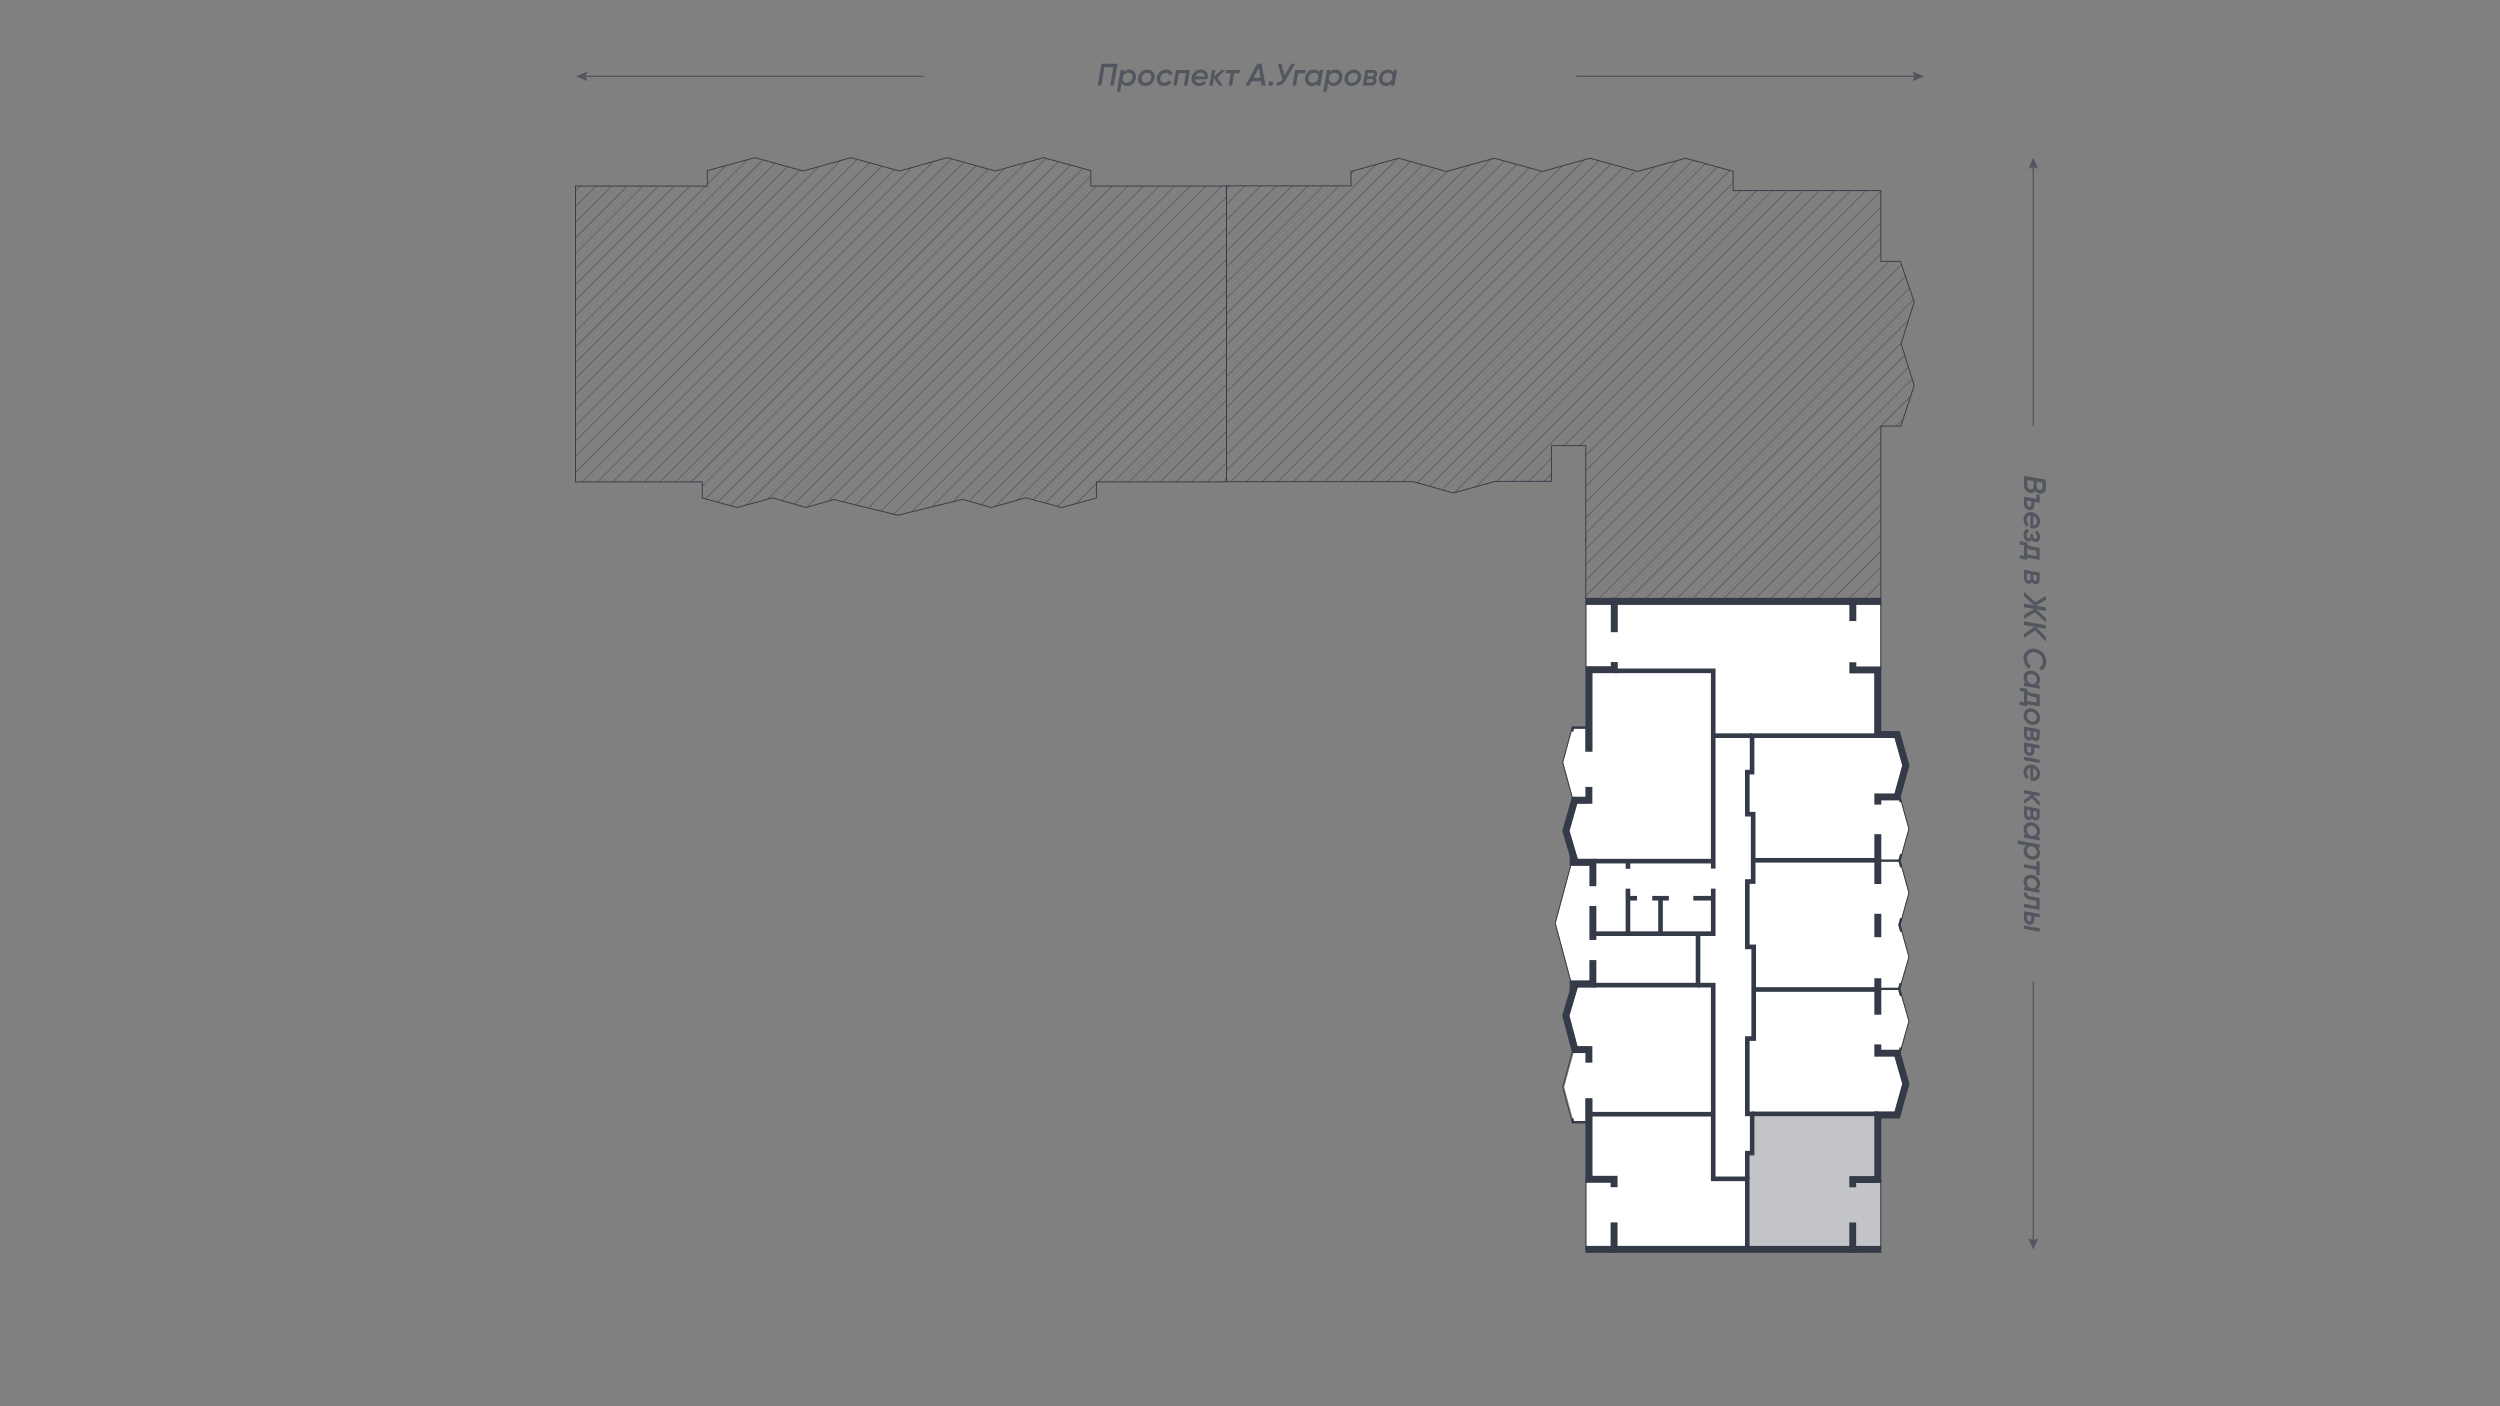<svg xmlns="http://www.w3.org/2000/svg" xmlns:xlink="http://www.w3.org/1999/xlink" viewBox="0 0 1920 1080"><rect x="0" y="0" width="1920" height="1080" fill="#808080" stroke="none"/><defs><style>.cls-1,.cls-10,.cls-11,.cls-14,.cls-3,.cls-5,.cls-6,.cls-8,.cls-9{fill:none;}.cls-2{clip-path:url(#clip-path);}.cls-3{stroke:#1d1d1b;stroke-width:0.227px;}.cls-10,.cls-11,.cls-14,.cls-3,.cls-5,.cls-6,.cls-8,.cls-9{stroke-miterlimit:10;}.cls-4{clip-path:url(#clip-path-2);}.cls-10,.cls-11,.cls-14,.cls-5,.cls-9{stroke:#343a48;}.cls-5,.cls-6{stroke-width:0.714px;}.cls-6,.cls-8{stroke:#343948;}.cls-7{fill:#fff;}.cls-8{stroke-width:0.712px;}.cls-9{stroke-width:1.78px;}.cls-10{stroke-width:3.559px;}.cls-11{stroke-width:5.339px;}.cls-12,.cls-15{fill:#343a48;}.cls-12{opacity:0.3;}.cls-13{opacity:0.6;}</style><clipPath id="clip-path"><polyline class="cls-1" points="1217.884 416.174 1217.884 342.292 1191.511 342.292 1191.511 369.673 1148.099 369.692 1116.11 378.603 1085.402 369.939 941.947 369.939 941.947 142.738 1037.539 142.738 1037.539 131.738 1074.118 121.526 1110.814 131.651 1147.685 121.526 1184.586 131.651 1221.077 121.526 1257.656 131.651 1294.411 121.526 1331.019 131.526 1331.019 146.4 1444.51 146.4 1444.51 200.723 1459.512 200.723 1470.118 231.848 1460.041 263.973 1470.118 295.993 1459.831 327.246 1444.51 327.246 1444.51 459.984 1217.884 459.984 1217.884 412.717"/></clipPath><clipPath id="clip-path-2"><polyline class="cls-1" points="441.986 163.021 441.986 370.054 539.353 370.054 539.353 382.515 566.124 389.772 593.239 382.326 619.002 389.772 640.307 383.615 689.491 395.704 739.215 383.519 761.278 389.772 787.704 382.266 815.394 389.772 842.039 382.455 842.039 370.054 941.947 370.054 941.947 142.886 837.733 142.886 837.733 131.041 801.38 121.072 764.25 131.331 727.402 121.072 690.767 131.331 653.425 121.072 616.86 131.331 579.73 121.072 543.197 131.04 543.197 142.886 441.986 142.886 441.986 163.021"/></clipPath></defs><g id="штриховка"><g class="cls-2"><line class="cls-3" x1="971.493" y1="115.484" x2="574.06" y2="512.917"/><line class="cls-3" x1="983.505" y1="115.484" x2="586.072" y2="512.917"/><line class="cls-3" x1="995.517" y1="115.484" x2="598.084" y2="512.917"/><line class="cls-3" x1="1007.529" y1="115.484" x2="610.097" y2="512.917"/><line class="cls-3" x1="1019.541" y1="115.484" x2="622.109" y2="512.917"/><line class="cls-3" x1="1031.554" y1="115.484" x2="634.121" y2="512.917"/><line class="cls-3" x1="1043.566" y1="115.484" x2="646.133" y2="512.917"/><line class="cls-3" x1="1055.578" y1="115.484" x2="658.145" y2="512.917"/><line class="cls-3" x1="1067.59" y1="115.484" x2="670.158" y2="512.917"/><line class="cls-3" x1="1079.603" y1="115.484" x2="682.17" y2="512.917"/><line class="cls-3" x1="1091.615" y1="115.484" x2="694.182" y2="512.917"/><line class="cls-3" x1="1103.627" y1="115.484" x2="706.194" y2="512.917"/><line class="cls-3" x1="1115.639" y1="115.484" x2="718.207" y2="512.917"/><line class="cls-3" x1="1127.652" y1="115.484" x2="730.219" y2="512.917"/><line class="cls-3" x1="1139.664" y1="115.484" x2="742.231" y2="512.917"/><line class="cls-3" x1="1151.676" y1="115.484" x2="754.243" y2="512.917"/><line class="cls-3" x1="1163.688" y1="115.484" x2="766.256" y2="512.917"/><line class="cls-3" x1="1175.7" y1="115.484" x2="778.268" y2="512.917"/><line class="cls-3" x1="1187.713" y1="115.484" x2="790.28" y2="512.917"/><line class="cls-3" x1="1199.725" y1="115.484" x2="802.292" y2="512.917"/><line class="cls-3" x1="1211.737" y1="115.484" x2="814.304" y2="512.917"/><line class="cls-3" x1="1223.749" y1="115.484" x2="826.317" y2="512.917"/><line class="cls-3" x1="1235.762" y1="115.484" x2="838.329" y2="512.917"/><line class="cls-3" x1="1247.774" y1="115.484" x2="850.341" y2="512.917"/><line class="cls-3" x1="1259.786" y1="115.484" x2="862.353" y2="512.917"/><line class="cls-3" x1="1271.798" y1="115.484" x2="874.366" y2="512.917"/><line class="cls-3" x1="1283.811" y1="115.484" x2="886.378" y2="512.917"/><line class="cls-3" x1="1295.823" y1="115.484" x2="898.39" y2="512.917"/><line class="cls-3" x1="1307.835" y1="115.484" x2="910.402" y2="512.917"/><line class="cls-3" x1="1319.847" y1="115.484" x2="922.415" y2="512.917"/><line class="cls-3" x1="1331.86" y1="115.484" x2="934.427" y2="512.917"/><line class="cls-3" x1="1343.872" y1="115.484" x2="946.439" y2="512.917"/><line class="cls-3" x1="1355.884" y1="115.484" x2="958.451" y2="512.917"/><line class="cls-3" x1="1367.896" y1="115.484" x2="970.463" y2="512.917"/><line class="cls-3" x1="1379.908" y1="115.484" x2="982.476" y2="512.917"/><line class="cls-3" x1="1391.921" y1="115.484" x2="994.488" y2="512.917"/><line class="cls-3" x1="1403.933" y1="115.484" x2="1006.5" y2="512.917"/><line class="cls-3" x1="1415.945" y1="115.484" x2="1018.512" y2="512.917"/><line class="cls-3" x1="1427.957" y1="115.484" x2="1030.525" y2="512.917"/><line class="cls-3" x1="1439.97" y1="115.484" x2="1042.537" y2="512.917"/><line class="cls-3" x1="1451.982" y1="115.484" x2="1054.549" y2="512.917"/><line class="cls-3" x1="1463.994" y1="115.484" x2="1066.561" y2="512.917"/><line class="cls-3" x1="1476.006" y1="115.484" x2="1078.574" y2="512.917"/><line class="cls-3" x1="1488.019" y1="115.484" x2="1090.586" y2="512.917"/><line class="cls-3" x1="1500.031" y1="115.484" x2="1102.598" y2="512.917"/><line class="cls-3" x1="1512.043" y1="115.484" x2="1114.61" y2="512.917"/><line class="cls-3" x1="1524.055" y1="115.484" x2="1126.623" y2="512.917"/><line class="cls-3" x1="1536.067" y1="115.484" x2="1138.635" y2="512.917"/><line class="cls-3" x1="1548.08" y1="115.484" x2="1150.647" y2="512.917"/><line class="cls-3" x1="1560.092" y1="115.484" x2="1162.659" y2="512.917"/><line class="cls-3" x1="1572.104" y1="115.484" x2="1174.671" y2="512.917"/><line class="cls-3" x1="1584.116" y1="115.484" x2="1186.684" y2="512.917"/><line class="cls-3" x1="1596.129" y1="115.484" x2="1198.696" y2="512.917"/><line class="cls-3" x1="1608.141" y1="115.484" x2="1210.708" y2="512.917"/><line class="cls-3" x1="1620.153" y1="115.484" x2="1222.72" y2="512.917"/><line class="cls-3" x1="1632.165" y1="115.484" x2="1234.733" y2="512.917"/><line class="cls-3" x1="1644.178" y1="115.484" x2="1246.745" y2="512.917"/><line class="cls-3" x1="1656.19" y1="115.484" x2="1258.757" y2="512.917"/><line class="cls-3" x1="1668.202" y1="115.484" x2="1270.769" y2="512.917"/><line class="cls-3" x1="1680.214" y1="115.484" x2="1282.782" y2="512.917"/><line class="cls-3" x1="1692.226" y1="115.484" x2="1294.794" y2="512.917"/><line class="cls-3" x1="1704.239" y1="115.484" x2="1306.806" y2="512.917"/><line class="cls-3" x1="1716.251" y1="115.484" x2="1318.818" y2="512.917"/><line class="cls-3" x1="1728.263" y1="115.484" x2="1330.83" y2="512.917"/><line class="cls-3" x1="1740.275" y1="115.484" x2="1342.843" y2="512.917"/><line class="cls-3" x1="1752.288" y1="115.484" x2="1354.855" y2="512.917"/><line class="cls-3" x1="1764.3" y1="115.484" x2="1366.867" y2="512.917"/><line class="cls-3" x1="1776.312" y1="115.484" x2="1378.879" y2="512.917"/><line class="cls-3" x1="1788.324" y1="115.484" x2="1390.892" y2="512.917"/></g><g class="cls-4"><line class="cls-3" x1="476.565" y1="88.008" x2="79.133" y2="485.441"/><line class="cls-3" x1="488.577" y1="88.008" x2="91.145" y2="485.441"/><line class="cls-3" x1="500.59" y1="88.008" x2="103.157" y2="485.441"/><line class="cls-3" x1="512.602" y1="88.008" x2="115.169" y2="485.441"/><line class="cls-3" x1="524.614" y1="88.008" x2="127.181" y2="485.441"/><line class="cls-3" x1="536.626" y1="88.008" x2="139.194" y2="485.441"/><line class="cls-3" x1="548.639" y1="88.008" x2="151.206" y2="485.441"/><line class="cls-3" x1="560.651" y1="88.008" x2="163.218" y2="485.441"/><line class="cls-3" x1="572.663" y1="88.008" x2="175.23" y2="485.441"/><line class="cls-3" x1="584.675" y1="88.008" x2="187.243" y2="485.441"/><line class="cls-3" x1="596.688" y1="88.008" x2="199.255" y2="485.441"/><line class="cls-3" x1="608.7" y1="88.008" x2="211.267" y2="485.441"/><line class="cls-3" x1="620.712" y1="88.008" x2="223.279" y2="485.441"/><line class="cls-3" x1="632.724" y1="88.008" x2="235.292" y2="485.441"/><line class="cls-3" x1="644.736" y1="88.008" x2="247.304" y2="485.441"/><line class="cls-3" x1="656.749" y1="88.008" x2="259.316" y2="485.441"/><line class="cls-3" x1="668.761" y1="88.008" x2="271.328" y2="485.441"/><line class="cls-3" x1="680.773" y1="88.008" x2="283.34" y2="485.441"/><line class="cls-3" x1="692.785" y1="88.008" x2="295.353" y2="485.441"/><line class="cls-3" x1="704.798" y1="88.008" x2="307.365" y2="485.441"/><line class="cls-3" x1="716.81" y1="88.008" x2="319.377" y2="485.441"/><line class="cls-3" x1="728.822" y1="88.008" x2="331.389" y2="485.441"/><line class="cls-3" x1="740.834" y1="88.008" x2="343.402" y2="485.441"/><line class="cls-3" x1="752.847" y1="88.008" x2="355.414" y2="485.441"/><line class="cls-3" x1="764.859" y1="88.008" x2="367.426" y2="485.441"/><line class="cls-3" x1="776.871" y1="88.008" x2="379.438" y2="485.441"/><line class="cls-3" x1="788.883" y1="88.008" x2="391.451" y2="485.441"/><line class="cls-3" x1="800.895" y1="88.008" x2="403.463" y2="485.441"/><line class="cls-3" x1="812.908" y1="88.008" x2="415.475" y2="485.441"/><line class="cls-3" x1="824.92" y1="88.008" x2="427.487" y2="485.441"/><line class="cls-3" x1="836.932" y1="88.008" x2="439.499" y2="485.441"/><line class="cls-3" x1="848.944" y1="88.008" x2="451.512" y2="485.441"/><line class="cls-3" x1="860.957" y1="88.008" x2="463.524" y2="485.441"/><line class="cls-3" x1="872.969" y1="88.008" x2="475.536" y2="485.441"/><line class="cls-3" x1="884.981" y1="88.008" x2="487.548" y2="485.441"/><line class="cls-3" x1="896.993" y1="88.008" x2="499.561" y2="485.441"/><line class="cls-3" x1="909.006" y1="88.008" x2="511.573" y2="485.441"/><line class="cls-3" x1="921.018" y1="88.008" x2="523.585" y2="485.441"/><line class="cls-3" x1="933.03" y1="88.008" x2="535.597" y2="485.441"/><line class="cls-3" x1="945.042" y1="88.008" x2="547.61" y2="485.441"/><line class="cls-3" x1="957.055" y1="88.008" x2="559.622" y2="485.441"/><line class="cls-3" x1="969.067" y1="88.008" x2="571.634" y2="485.441"/><line class="cls-3" x1="981.079" y1="88.008" x2="583.646" y2="485.441"/><line class="cls-3" x1="993.091" y1="88.008" x2="595.658" y2="485.441"/><line class="cls-3" x1="1005.103" y1="88.008" x2="607.671" y2="485.441"/><line class="cls-3" x1="1017.116" y1="88.008" x2="619.683" y2="485.441"/><line class="cls-3" x1="1029.128" y1="88.008" x2="631.695" y2="485.441"/><line class="cls-3" x1="1041.14" y1="88.008" x2="643.707" y2="485.441"/><line class="cls-3" x1="1053.152" y1="88.008" x2="655.72" y2="485.441"/><line class="cls-3" x1="1065.165" y1="88.008" x2="667.732" y2="485.441"/><line class="cls-3" x1="1077.177" y1="88.008" x2="679.744" y2="485.441"/><line class="cls-3" x1="1089.189" y1="88.008" x2="691.756" y2="485.441"/><line class="cls-3" x1="1101.201" y1="88.008" x2="703.769" y2="485.441"/><line class="cls-3" x1="1113.214" y1="88.008" x2="715.781" y2="485.441"/><line class="cls-3" x1="1125.226" y1="88.008" x2="727.793" y2="485.441"/><line class="cls-3" x1="1137.238" y1="88.008" x2="739.805" y2="485.441"/><line class="cls-3" x1="1149.25" y1="88.008" x2="751.818" y2="485.441"/><line class="cls-3" x1="1161.262" y1="88.008" x2="763.83" y2="485.441"/><line class="cls-3" x1="1173.275" y1="88.008" x2="775.842" y2="485.441"/><line class="cls-3" x1="1185.287" y1="88.008" x2="787.854" y2="485.441"/><line class="cls-3" x1="1197.299" y1="88.008" x2="799.866" y2="485.441"/><line class="cls-3" x1="1209.311" y1="88.008" x2="811.879" y2="485.441"/><line class="cls-3" x1="1221.324" y1="88.008" x2="823.891" y2="485.441"/><line class="cls-3" x1="1233.336" y1="88.008" x2="835.903" y2="485.441"/><line class="cls-3" x1="1245.348" y1="88.008" x2="847.915" y2="485.441"/><line class="cls-3" x1="1257.36" y1="88.008" x2="859.928" y2="485.441"/><line class="cls-3" x1="1269.373" y1="88.008" x2="871.94" y2="485.441"/><line class="cls-3" x1="1281.385" y1="88.008" x2="883.952" y2="485.441"/><line class="cls-3" x1="1293.397" y1="88.008" x2="895.964" y2="485.441"/></g></g><g id="минипланы"><line class="cls-5" x1="941.947" y1="348.124" x2="941.947" y2="164.281"/><line class="cls-5" x1="941.947" y1="348.124" x2="941.947" y2="369.939"/><line class="cls-5" x1="941.947" y1="164.281" x2="941.947" y2="142.287"/><polyline class="cls-5" points="989.605 369.939 941.947 369.939 941.947 349.124"/><line class="cls-6" x1="942.199" y1="142.738" x2="989.559" y2="142.738"/><line class="cls-6" x1="1217.884" y1="459.984" x2="1217.884" y2="412.717"/><polyline class="cls-6" points="989.605 369.939 1085.402 369.939 1116.11 378.603 1148.099 369.692 1191.511 369.673 1191.511 342.292 1217.884 342.292 1217.884 416.174"/><line class="cls-5" x1="941.947" y1="349.124" x2="941.947" y2="163.637"/><polyline class="cls-5" points="989.559 142.738 1037.539 142.738 1037.539 131.738 1074.118 121.526 1110.814 131.651 1147.685 121.526 1184.586 131.651 1221.077 121.526 1257.656 131.651 1294.411 121.526 1331.019 131.526 1331.019 146.4 1444.51 146.4 1444.51 200.723 1459.512 200.723 1470.118 231.848 1460.041 263.973 1470.118 295.993 1459.831 327.246 1444.51 327.246 1444.51 459.984 1240.333 459.984"/><line class="cls-5" x1="941.947" y1="163.637" x2="941.947" y2="142.405"/><polygon class="cls-7" points="1218.327 905.764 1217.622 905.764 1217.622 905.707 1222.908 905.707 1222.908 843.536 1217.622 843.536 1217.622 860.999 1208.811 860.999 1208.17 858.627 1207.775 858.733 1201.336 834.952 1208.49 808.724 1220.265 808.724 1220.265 803.438 1211.493 803.438 1205.273 780.097 1211.701 758.353 1223.327 758.353 1223.327 753.066 1206.524 753.066 1194.76 709.01 1206.623 664.88 1223.327 664.88 1223.327 659.594 1211.701 659.594 1205.357 638.149 1211.285 617.254 1220.265 617.254 1220.265 611.968 1207.687 611.968 1200.508 585.451 1207.003 561.638 1208.173 561.938 1208.762 559.64 1217.622 559.64 1217.622 577.226 1222.908 577.226 1222.908 514.312 1218.327 514.312 1218.327 464.465 1239.785 464.465 1422.967 464.465 1444.112 464.465 1444.112 513.928 1444.112 514.516 1439.531 514.516 1439.531 566.759 1455.023 566.759 1460.972 587.827 1454.473 611.333 1459.009 612.584 1465.719 636.545 1458.914 660.884 1458.886 660.975 1465.719 685.691 1458.914 710.251 1458.889 710.346 1465.719 734.903 1458.607 759.442 1465.719 784.263 1458.921 808.326 1454.48 809.591 1460.969 832.368 1455.016 853.686 1439.531 853.686 1439.531 905.866 1444.112 905.866 1444.112 906.183 1444.112 956.889 1422.889 956.889 1239.599 956.889 1218.327 956.889 1218.327 905.764"/><polyline class="cls-8" points="1207.671 557.843 1200.142 585.452 1207.671 613.263"/><polyline class="cls-8" points="1207.671 807.344 1200.142 834.952 1207.671 862.763"/><polyline class="cls-8" points="1206.416 664.287 1194.394 709.011 1206.416 754.03"/><line class="cls-8" x1="1217.975" y1="959.534" x2="1217.975" y2="905.764"/><line class="cls-8" x1="1444.463" y1="959.534" x2="1444.463" y2="906.183"/><polyline class="cls-8" points="1458.975 611.156 1466.085 636.546 1459.253 660.977 1466.085 685.691 1459.253 710.345 1466.085 734.906 1458.975 759.444 1466.085 784.26 1458.975 809.433"/><line class="cls-8" x1="1444.463" y1="461.822" x2="1444.463" y2="513.926"/><line class="cls-8" x1="1217.975" y1="461.822" x2="1217.975" y2="514.345"/><line class="cls-9" x1="1442.173" y1="660.977" x2="1458.975" y2="660.977"/><polyline class="cls-9" points="1220.265 558.759 1208.078 558.759 1207.319 561.721"/><polyline class="cls-9" points="1220.451 861.882 1208.137 861.882 1207.319 858.857"/><line class="cls-9" x1="1458.975" y1="759.444" x2="1442.453" y2="759.444"/><polyline class="cls-9" points="1459.726 755.026 1458.446 759.444 1459.964 764.743"/><polyline class="cls-9" points="1460.16 705.166 1458.725 710.345 1460.16 715.505"/><polyline class="cls-9" points="1460.12 655.986 1458.725 660.977 1460.12 666.026"/><line class="cls-9" x1="1459.841" y1="804.493" x2="1458.715" y2="808.48"/><line class="cls-9" x1="1459.82" y1="616.063" x2="1458.753" y2="612.252"/><polyline class="cls-10" points="1315.758 667.078 1315.758 594.232 1315.758 578.547 1315.758 515.193 1239.784 515.193"/><polyline class="cls-10" points="1315.758 682.484 1315.758 717.06 1250.264 717.06 1250.264 682.484"/><line class="cls-10" x1="1281.633" y1="689.841" x2="1268.946" y2="689.841"/><line class="cls-10" x1="1257.235" y1="689.841" x2="1250.264" y2="689.841"/><line class="cls-10" x1="1300.455" y1="689.841" x2="1315.758" y2="689.841"/><line class="cls-10" x1="1275.29" y1="689.841" x2="1275.29" y2="717.06"/><line class="cls-10" x1="1250.264" y1="717.06" x2="1223.328" y2="717.06"/><line class="cls-10" x1="1223.328" y1="661.356" x2="1315.758" y2="661.356"/><line class="cls-10" x1="1250.264" y1="667.218" x2="1250.264" y2="661.356"/><polyline class="cls-10" points="1223.328 756.592 1304.083 756.592 1304.083 717.339"/><polyline class="cls-10" points="1304.083 756.592 1315.758 756.592 1315.758 796.251 1315.758 811.935 1315.758 887.849 1315.758 905.346"/><line class="cls-10" x1="1315.758" y1="855.713" x2="1220.265" y2="855.713"/><polyline class="cls-10" points="1313.996 905.346 1341.932 905.346 1341.932 959.534"/><line class="cls-10" x1="1442.173" y1="855.448" x2="1345.696" y2="855.448"/><line class="cls-10" x1="1346.848" y1="759.932" x2="1442.173" y2="759.932"/><line class="cls-10" x1="1346.43" y1="660.698" x2="1442.173" y2="660.698"/><polyline class="cls-10" points="1442.173 564.998 1345.594 564.998 1345.594 593.01 1341.932 593.01 1341.932 602.527 1341.932 616.678 1341.932 625.286 1346.43 625.286 1346.43 677.014 1341.932 677.014 1341.932 695.659 1341.932 711.065 1341.932 727.201 1346.848 727.201 1346.848 797.608 1341.932 797.608 1341.932 812.284 1341.932 827.62 1341.932 855.448 1345.696 855.448 1345.696 885.618 1341.932 885.618 1341.932 888.128 1341.932 905.346"/><polyline class="cls-10" points="1315.758 564.998 1320.043 564.998 1335.17 564.998 1345.594 564.998"/><polyline class="cls-11" points="1223.328 680.602 1223.328 662.238 1208.182 662.238 1208.182 657.087"/><polyline class="cls-11" points="1209.729 662.238 1202.607 638.163 1209.288 614.61 1220.265 614.61 1220.265 604.386"/><polyline class="cls-11" points="1223.328 737.346 1223.328 755.71 1208.182 755.71 1208.182 760.861"/><polyline class="cls-11" points="1209.729 755.71 1202.526 780.059 1209.464 806.08 1220.265 806.08 1220.265 816.118"/><line class="cls-11" x1="1223.328" y1="695.799" x2="1223.328" y2="721.87"/><polyline class="cls-11" points="1220.265 843.537 1220.265 905.708 1239.598 905.708 1239.598 911.76"/><polyline class="cls-11" points="1239.598 938.807 1239.598 959.534 1422.888 959.534 1422.888 938.807"/><line class="cls-11" x1="1239.598" y1="959.534" x2="1217.622" y2="959.534"/><polyline class="cls-11" points="1422.888 911.899 1422.888 905.867 1442.173 905.867 1442.173 856.329 1457.023 856.329 1463.715 832.36 1457.023 808.868 1442.173 808.868 1442.173 802.106"/><line class="cls-11" x1="1422.888" y1="959.534" x2="1444.816" y2="959.534"/><line class="cls-11" x1="1442.173" y1="751.288" x2="1442.173" y2="779.311"/><line class="cls-11" x1="1442.173" y1="719.779" x2="1442.173" y2="701.794"/><line class="cls-11" x1="1442.173" y1="678.929" x2="1442.173" y2="640.659"/><polyline class="cls-11" points="1442.173 617.933 1442.173 612.037 1457.023 612.037 1463.715 587.819 1457.023 564.117 1442.173 564.117 1442.173 514.517 1422.968 514.517 1422.968 508.628"/><polyline class="cls-11" points="1422.968 476.957 1422.968 461.822 1239.784 461.822 1239.784 485.508"/><line class="cls-11" x1="1422.968" y1="461.822" x2="1444.816" y2="461.822"/><polyline class="cls-11" points="1239.784 508.466 1239.784 514.312 1220.265 514.312 1220.265 577.227"/><line class="cls-11" x1="1239.784" y1="461.822" x2="1217.622" y2="461.822"/><polyline class="cls-5" points="441.986 163.021 441.986 370.054 539.353 370.054 539.353 382.515 566.124 389.772 593.239 382.326 619.002 389.772 640.307 383.615 689.491 395.704 739.215 383.519 761.278 389.772 787.704 382.266 815.394 389.772 842.039 382.455 842.039 370.054 941.947 370.054 941.947 142.886 837.733 142.886 837.733 131.041 801.38 121.072 764.25 131.331 727.402 121.072 690.767 131.331 653.425 121.072 616.86 131.331 579.73 121.072 543.197 131.04 543.197 142.886 441.986 142.886 441.986 163.021"/></g><g id="маски"><g id="_3s_13-17f" data-name="3s 13-17f"><path class="cls-12" d="M1420.246,956.889h-76.553V887.381h3.764V857.21h92.074v46.013h-19.285V911.9h5.287v-3.39h18.579v48.38h-18.579V938.807h-5.287Z"/></g></g><g id="улицы"><g class="cls-13"><line class="cls-14" x1="1210.476" y1="58.61" x2="1471.591" y2="58.61"/><polygon class="cls-15" points="1468.782 62.313 1470.355 58.61 1468.782 54.906 1477.56 58.61 1468.782 62.313"/></g><g class="cls-13"><line class="cls-14" x1="709.524" y1="58.61" x2="448.409" y2="58.61"/><polygon class="cls-15" points="451.218 54.906 449.645 58.61 451.218 62.313 442.44 58.61 451.218 54.906"/></g><g class="cls-13"><path class="cls-15" d="M858.3,48.95l-2.951,16.8h-2.761l2.5-14.16h-6.84l-2.5,14.16h-2.759l2.952-16.8Z"/><path class="cls-15" d="M867.367,53.437a4.651,4.651,0,0,1,3.96,1.956,5.85,5.85,0,0,1,1.008,4.6,7.3,7.3,0,0,1-2.315,4.355,6.333,6.333,0,0,1-4.4,1.716,4.263,4.263,0,0,1-4.127-2.3l-1.2,6.792h-2.616l2.977-16.8h2.591l-.263,1.511A5.836,5.836,0,0,1,867.367,53.437Zm2.376,6.361a3.343,3.343,0,0,0-.6-2.785,3.054,3.054,0,0,0-2.521-1.1,4.5,4.5,0,0,0-4.368,3.432l-.12.7a3.054,3.054,0,0,0,.78,2.6,3.325,3.325,0,0,0,2.46.949,4.353,4.353,0,0,0,2.808-1.008A4.417,4.417,0,0,0,869.743,59.8Z"/><path class="cls-15" d="M879.559,66.061a5.323,5.323,0,0,1-4.392-1.931,5.47,5.47,0,0,1-1.032-4.693,7.084,7.084,0,0,1,2.568-4.332,7.347,7.347,0,0,1,4.752-1.668,5.091,5.091,0,0,1,4.2,1.92,5.536,5.536,0,0,1,1.056,4.633,7.318,7.318,0,0,1-7.152,6.071Zm.192-2.519a4.334,4.334,0,0,0,2.82-1.033,4.492,4.492,0,0,0,1.572-2.807,3.054,3.054,0,0,0-.6-2.725,3.125,3.125,0,0,0-2.448-1.019,4.325,4.325,0,0,0-2.808,1.019,4.451,4.451,0,0,0-1.56,2.773,3.225,3.225,0,0,0,.6,2.771A3.047,3.047,0,0,0,879.751,63.542Z"/><path class="cls-15" d="M893.887,66.061a5.231,5.231,0,0,1-4.3-1.92,5.587,5.587,0,0,1-1.1-4.656,7.066,7.066,0,0,1,2.484-4.344,7.146,7.146,0,0,1,4.74-1.7,5.672,5.672,0,0,1,3.132.84,4.609,4.609,0,0,1,1.859,2.28l-2.327,1.2a2.8,2.8,0,0,0-2.9-1.777,4.448,4.448,0,0,0-4.392,3.7,3.377,3.377,0,0,0,.6,2.737,2.955,2.955,0,0,0,2.472,1.1,3.937,3.937,0,0,0,1.956-.5,4.251,4.251,0,0,0,1.476-1.368l2.088,1.345a6.1,6.1,0,0,1-2.448,2.279A7.163,7.163,0,0,1,893.887,66.061Z"/><path class="cls-15" d="M913.9,53.75l-2.113,12H909.2l1.68-9.552h-5.5L903.7,65.75h-2.591l2.112-12Z"/><path class="cls-15" d="M922.374,53.437a5.091,5.091,0,0,1,4.188,1.849,5.223,5.223,0,0,1,1,4.487c-.144.576-.239.937-.288,1.08h-9.552a2.624,2.624,0,0,0,.912,2.113,3.587,3.587,0,0,0,2.328.719,4.159,4.159,0,0,0,3.384-1.511l1.9,1.439a6.653,6.653,0,0,1-5.5,2.448,5.384,5.384,0,0,1-4.44-1.9,5.613,5.613,0,0,1-1.08-4.657,7.148,7.148,0,0,1,2.473-4.356A7,7,0,0,1,922.374,53.437Zm-4.3,5.28h7.033a2.758,2.758,0,0,0-.781-2.208,3.064,3.064,0,0,0-2.124-.719,4.211,4.211,0,0,0-2.508.779A4.6,4.6,0,0,0,918.078,58.717Z"/><path class="cls-15" d="M941.118,53.75l-6.264,5.88,4.344,6.12h-2.879l-4.009-5.76L931.3,65.75H928.71l2.112-12h2.592l-.912,5.111,5.448-5.111Z"/><path class="cls-15" d="M952.231,53.75l-.433,2.5h-3.912l-1.68,9.5h-2.592l1.68-9.5h-3.935l.431-2.5Z"/><path class="cls-15" d="M969.006,65.75l-.552-3.384H961.3l-1.8,3.384h-3.023l9.048-16.8h3.311l3.12,16.8ZM962.7,59.773h5.328l-1.248-7.68Z"/><path class="cls-15" d="M975.559,66.038a1.394,1.394,0,0,1-1.164-.54,1.625,1.625,0,0,1-.3-1.309,2,2,0,0,1,.72-1.248,2.1,2.1,0,0,1,1.391-.5,1.427,1.427,0,0,1,1.176.54,1.567,1.567,0,0,1,.313,1.284,2.145,2.145,0,0,1-.733,1.273A2.084,2.084,0,0,1,975.559,66.038Z"/><path class="cls-15" d="M991.735,48.95h2.856l-7.177,12.479a8.982,8.982,0,0,1-3.059,3.456,6.785,6.785,0,0,1-3.9.865l.456-2.544a3.686,3.686,0,0,0,2.317-.456,5.292,5.292,0,0,0,1.691-1.92l.049-.1-3.7-11.783h2.664l2.712,8.855Z"/><path class="cls-15" d="M1002.823,53.75l-.432,2.5h-5.448l-1.68,9.5h-2.592l2.112-12Z"/><path class="cls-15" d="M1013.55,53.75h2.593l-2.113,12h-2.591l.239-1.416a5.854,5.854,0,0,1-4.392,1.727,4.632,4.632,0,0,1-4.02-1.979,5.817,5.817,0,0,1-.924-4.6,7.346,7.346,0,0,1,2.389-4.367,6.5,6.5,0,0,1,4.427-1.681,4.286,4.286,0,0,1,4.056,2.256Zm-5.5,9.84a4.512,4.512,0,0,0,4.368-3.409l.12-.7a3.1,3.1,0,0,0-.767-2.615,3.3,3.3,0,0,0-2.473-.96,4.415,4.415,0,0,0-4.367,3.767,3.373,3.373,0,0,0,.6,2.8A3.035,3.035,0,0,0,1008.054,63.59Z"/><path class="cls-15" d="M1025.886,53.437a4.651,4.651,0,0,1,3.96,1.956,5.85,5.85,0,0,1,1.008,4.6,7.3,7.3,0,0,1-2.316,4.355,6.33,6.33,0,0,1-4.4,1.716,4.266,4.266,0,0,1-4.128-2.3l-1.2,6.792h-2.616l2.976-16.8h2.592l-.264,1.511A5.837,5.837,0,0,1,1025.886,53.437Zm2.376,6.361a3.347,3.347,0,0,0-.6-2.785,3.051,3.051,0,0,0-2.52-1.1,4.5,4.5,0,0,0-4.368,3.432l-.12.7a3.051,3.051,0,0,0,.78,2.6,3.325,3.325,0,0,0,2.46.949,4.351,4.351,0,0,0,2.807-1.008A4.418,4.418,0,0,0,1028.262,59.8Z"/><path class="cls-15" d="M1038.077,66.061a5.322,5.322,0,0,1-4.391-1.931,5.47,5.47,0,0,1-1.032-4.693,7.079,7.079,0,0,1,2.568-4.332,7.347,7.347,0,0,1,4.752-1.668,5.089,5.089,0,0,1,4.2,1.92,5.537,5.537,0,0,1,1.057,4.633,7.32,7.32,0,0,1-7.153,6.071Zm.193-2.519a4.331,4.331,0,0,0,2.819-1.033,4.487,4.487,0,0,0,1.572-2.807,3.057,3.057,0,0,0-.6-2.725,3.127,3.127,0,0,0-2.449-1.019,4.322,4.322,0,0,0-2.807,1.019,4.452,4.452,0,0,0-1.561,2.773,3.225,3.225,0,0,0,.6,2.771A3.046,3.046,0,0,0,1038.27,63.542Z"/><path class="cls-15" d="M1057.613,57.229a3.2,3.2,0,0,1-1.679,2.424,2.5,2.5,0,0,1,1.271,2.856,3.675,3.675,0,0,1-1.4,2.365,4.937,4.937,0,0,1-3.084.876h-6.144l2.113-12h5.664a3.343,3.343,0,0,1,2.615,1.008A2.758,2.758,0,0,1,1057.613,57.229Zm-2.879,4.849a.991.991,0,0,0-.252-.973,1.626,1.626,0,0,0-1.141-.347h-3.407l-.481,2.736h3.409a2.092,2.092,0,0,0,1.259-.372A1.493,1.493,0,0,0,1054.734,62.078Zm-.96-6.12h-3l-.481,2.664h2.928q1.656,0,1.872-1.345Q1055.358,55.959,1053.774,55.958Z"/><path class="cls-15" d="M1070.381,53.75h2.593l-2.112,12h-2.592l.239-1.416a5.854,5.854,0,0,1-4.392,1.727,4.632,4.632,0,0,1-4.02-1.979,5.817,5.817,0,0,1-.924-4.6,7.346,7.346,0,0,1,2.389-4.367,6.5,6.5,0,0,1,4.427-1.681,4.285,4.285,0,0,1,4.056,2.256Zm-5.5,9.84a4.512,4.512,0,0,0,4.368-3.409l.12-.7a3.1,3.1,0,0,0-.767-2.615,3.3,3.3,0,0,0-2.473-.96,4.415,4.415,0,0,0-4.367,3.767,3.373,3.373,0,0,0,.6,2.8A3.035,3.035,0,0,0,1064.885,63.59Z"/></g><g class="cls-13"><path class="cls-15" d="M1566.463,379.119a4.631,4.631,0,0,1-3.384-2.281,3.686,3.686,0,0,1-3.96,1.632,5.152,5.152,0,0,1-3.36-1.884,6.209,6.209,0,0,1-1.32-4.092v-7.08l16.8,2.953v6.383a4.437,4.437,0,0,1-1.368,3.4A3.868,3.868,0,0,1,1566.463,379.119Zm-7.08-3.361a1.952,1.952,0,0,0,1.681-.36,1.908,1.908,0,0,0,.672-1.56v-4.391l-4.706-.816v4.3a2.789,2.789,0,0,0,.685,1.861A2.75,2.75,0,0,0,1559.383,375.758Zm9.265-1.295V370.67l-4.416-.768v3.84a2.5,2.5,0,0,0,.635,1.691,2.772,2.772,0,0,0,1.572.926,1.841,1.841,0,0,0,1.572-.361A1.882,1.882,0,0,0,1568.648,374.463Z"/><path class="cls-15" d="M1562.359,388.093a3.671,3.671,0,0,1-1.188,2.87,3.34,3.34,0,0,1-2.964.755,4.256,4.256,0,0,1-2.761-1.656,5.492,5.492,0,0,1-1.007-3.385v-5.232l9.5,1.68v-3.311l2.5.432v5.9l-4.08-.721Zm-3.959,1.1a1.308,1.308,0,0,0,1.187-.311,1.6,1.6,0,0,0,.443-1.2v-2.664l-3.263-.576v2.664a2.154,2.154,0,0,0,.457,1.358A1.923,1.923,0,0,0,1558.4,389.2Z"/><path class="cls-15" d="M1566.751,400.6a5.094,5.094,0,0,1-1.847,4.188,5.229,5.229,0,0,1-4.489,1c-.576-.143-.935-.238-1.08-.287v-9.553a2.618,2.618,0,0,0-2.111.912,3.578,3.578,0,0,0-.721,2.328,4.159,4.159,0,0,0,1.512,3.385l-1.44,1.9a6.659,6.659,0,0,1-2.448-5.5,5.386,5.386,0,0,1,1.9-4.442,5.613,5.613,0,0,1,4.656-1.08,7.152,7.152,0,0,1,4.356,2.473A7,7,0,0,1,1566.751,400.6Zm-5.279-4.295v7.032a2.757,2.757,0,0,0,2.207-.78,3.067,3.067,0,0,0,.721-2.125,4.205,4.205,0,0,0-.781-2.507A4.593,4.593,0,0,0,1561.472,396.3Z"/><path class="cls-15" d="M1563.03,416.293a3.322,3.322,0,0,1-2.567-1.823,2.948,2.948,0,0,1-1.26,1.164,2.829,2.829,0,0,1-1.692.227,3.779,3.779,0,0,1-2.447-1.607,6.117,6.117,0,0,1-.937-3.6,5.357,5.357,0,0,1,.769-3.023,3.557,3.557,0,0,1,2.111-1.514l1.152,2.256q-1.7.41-1.7,2.594a2.98,2.98,0,0,0,.42,1.667,1.633,1.633,0,0,0,1.116.756,1.013,1.013,0,0,0,1-.277,1.716,1.716,0,0,0,.371-1.211v-1.728l2.281.408v1.3q0,1.654,1.39,1.894a1.025,1.025,0,0,0,1.034-.324,1.988,1.988,0,0,0,.382-1.332,2.966,2.966,0,0,0-1.607-2.711l1.248-1.969a5.662,5.662,0,0,1,2.664,4.946,4.079,4.079,0,0,1-1.128,3.107A2.857,2.857,0,0,1,1563.03,416.293Z"/><path class="cls-15" d="M1566.439,430l-9.551-1.68v1.608l-5.664-1.008v-2.543l3.215.576v-8.233l-3.215-.576V415.6l5.664,1.01v1.486a8.943,8.943,0,0,0,4.344,1.85l5.207.912Zm-9.551-9v4.777l7.176,1.272V422.99l-2.832-.5A11.82,11.82,0,0,1,1556.888,421Z"/><path class="cls-15" d="M1562.959,448.646a3.2,3.2,0,0,1-2.424-1.679,2.5,2.5,0,0,1-2.856,1.271,3.681,3.681,0,0,1-2.363-1.4,4.937,4.937,0,0,1-.877-3.084v-6.145l12,2.113v5.665a3.348,3.348,0,0,1-1.008,2.615A2.763,2.763,0,0,1,1562.959,448.646Zm-4.848-2.881a.988.988,0,0,0,.972-.252,1.614,1.614,0,0,0,.348-1.14v-3.406l-2.736-.481v3.408a2.1,2.1,0,0,0,.373,1.26A1.485,1.485,0,0,0,1558.111,445.765Zm6.121-.959v-3l-2.664-.48v2.928q0,1.654,1.343,1.871Q1564.23,446.391,1564.232,444.806Z"/><path class="cls-15" d="M1571.239,477.949l-8.448-7.559-8.352,4.776v-2.9l7.873-4.56-7.873-1.391v-2.759l7.873,1.39-7.873-7.08v-3.24l8.785,7.873,8.015-4.752v2.9l-7.656,4.512,7.656,1.344v2.759l-7.584-1.343,7.584,6.767Z"/><path class="cls-15" d="M1571.239,492.734l-8.255-8.545-8.545,5.664v-2.976l8.184-5.471-8.184-1.441v-2.76l16.8,2.953v2.76l-7.416-1.3,7.416,7.728Z"/><path class="cls-15" d="M1554.127,505.668a7.071,7.071,0,0,1,2.628-5.891,7.681,7.681,0,0,1,6.324-1.453,9.9,9.9,0,0,1,6.073,3.457,9.739,9.739,0,0,1,2.4,6.48,7.759,7.759,0,0,1-1.079,4.151,6.7,6.7,0,0,1-2.953,2.617l-1.321-2.5a4.525,4.525,0,0,0,2.665-4.488,6.728,6.728,0,0,0-1.7-4.584,7.222,7.222,0,0,0-4.32-2.4,5.194,5.194,0,0,0-4.32.9,4.69,4.69,0,0,0-1.7,3.9,6.261,6.261,0,0,0,2.783,5.4l-1.464,2.256a9.717,9.717,0,0,1-2.928-3.42A9.474,9.474,0,0,1,1554.127,505.668Z"/><path class="cls-15" d="M1566.439,526.357v2.592l-12-2.111v-2.592l1.416.238a5.848,5.848,0,0,1-1.728-4.391,4.633,4.633,0,0,1,1.98-4.021,5.814,5.814,0,0,1,4.6-.924,7.354,7.354,0,0,1,4.368,2.389,6.494,6.494,0,0,1,1.68,4.428,4.283,4.283,0,0,1-2.256,4.056Zm-9.84-5.5a4.51,4.51,0,0,0,3.408,4.367l.7.121a3.111,3.111,0,0,0,2.617-.767,3.307,3.307,0,0,0,.959-2.473,4.414,4.414,0,0,0-3.768-4.367,3.371,3.371,0,0,0-2.8.6A3.034,3.034,0,0,0,1556.6,520.861Z"/><path class="cls-15" d="M1566.439,542.533l-9.551-1.68v1.608l-5.664-1.008v-2.545l3.215.576v-8.232l-3.215-.575v-2.544l5.664,1.007v1.489a8.951,8.951,0,0,0,4.344,1.847l5.207.912Zm-9.551-9v4.775l7.176,1.272v-4.055l-2.832-.5A11.8,11.8,0,0,1,1556.888,533.533Z"/><path class="cls-15" d="M1554.127,549.541a5.322,5.322,0,0,1,1.933-4.393,5.463,5.463,0,0,1,4.691-1.031,7.081,7.081,0,0,1,4.332,2.568,7.341,7.341,0,0,1,1.668,4.752,5.085,5.085,0,0,1-1.92,4.2,5.54,5.54,0,0,1-4.633,1.057,7.325,7.325,0,0,1-6.071-7.152Zm2.521.191a4.333,4.333,0,0,0,1.031,2.82,4.5,4.5,0,0,0,2.809,1.573,3.054,3.054,0,0,0,2.723-.6,3.126,3.126,0,0,0,1.021-2.449,4.319,4.319,0,0,0-1.021-2.807,4.439,4.439,0,0,0-2.772-1.56,3.225,3.225,0,0,0-2.772.6A3.051,3.051,0,0,0,1556.648,549.732Z"/><path class="cls-15" d="M1562.959,569.076a3.2,3.2,0,0,1-2.424-1.68,2.5,2.5,0,0,1-2.856,1.272,3.678,3.678,0,0,1-2.363-1.4,4.935,4.935,0,0,1-.877-3.084v-6.144l12,2.113v5.664a3.345,3.345,0,0,1-1.008,2.615A2.761,2.761,0,0,1,1562.959,569.076Zm-4.848-2.881a.988.988,0,0,0,.972-.252,1.615,1.615,0,0,0,.348-1.141V561.4l-2.736-.48v3.408a2.1,2.1,0,0,0,.373,1.26A1.488,1.488,0,0,0,1558.111,566.2Zm6.121-.959v-3l-2.664-.48v2.927q0,1.656,1.343,1.871Q1564.23,566.821,1564.232,565.236Z"/><path class="cls-15" d="M1562.359,576.851a3.661,3.661,0,0,1-1.188,2.867,3.331,3.331,0,0,1-2.964.756,4.246,4.246,0,0,1-2.761-1.654,5.492,5.492,0,0,1-1.007-3.385V570.2l12,2.113v2.592l-4.08-.721Zm4.08,6.5v2.592l-12-2.111v-2.592Zm-8.039-5.4a1.311,1.311,0,0,0,1.187-.311,1.6,1.6,0,0,0,.443-1.2v-2.664l-3.263-.576v2.664a2.139,2.139,0,0,0,.457,1.355A1.914,1.914,0,0,0,1558.4,577.955Z"/><path class="cls-15" d="M1566.751,594.42a5.092,5.092,0,0,1-1.847,4.187,5.229,5.229,0,0,1-4.489,1c-.576-.142-.935-.238-1.08-.287v-9.553a2.619,2.619,0,0,0-2.111.913A3.576,3.576,0,0,0,1556.5,593a4.158,4.158,0,0,0,1.512,3.384l-1.44,1.9a6.659,6.659,0,0,1-2.448-5.5,5.386,5.386,0,0,1,1.9-4.442,5.617,5.617,0,0,1,4.656-1.08,7.152,7.152,0,0,1,4.356,2.473A7,7,0,0,1,1566.751,594.42Zm-5.279-4.295v7.031a2.756,2.756,0,0,0,2.207-.779,3.067,3.067,0,0,0,.721-2.125,4.206,4.206,0,0,0-.781-2.508A4.585,4.585,0,0,0,1561.472,590.125Z"/><path class="cls-15" d="M1566.439,619.236l-5.879-6.264-6.121,4.344v-2.879l5.759-4.01-5.759-1.007v-2.592l12,2.113v2.592l-5.112-.912,5.112,5.447Z"/><path class="cls-15" d="M1562.959,630.109a3.2,3.2,0,0,1-2.424-1.68,2.5,2.5,0,0,1-2.856,1.272,3.681,3.681,0,0,1-2.363-1.4,4.939,4.939,0,0,1-.877-3.084v-6.145l12,2.113v5.664a3.348,3.348,0,0,1-1.008,2.616A2.763,2.763,0,0,1,1562.959,630.109Zm-4.848-2.881a.988.988,0,0,0,.972-.252,1.614,1.614,0,0,0,.348-1.14v-3.407l-2.736-.48v3.408a2.1,2.1,0,0,0,.373,1.26A1.485,1.485,0,0,0,1558.111,627.228Zm6.121-.959v-3l-2.664-.48v2.928q0,1.655,1.343,1.871Q1564.23,627.853,1564.232,626.269Z"/><path class="cls-15" d="M1566.439,642.877v2.591l-12-2.111v-2.592l1.416.239a5.85,5.85,0,0,1-1.728-4.391,4.633,4.633,0,0,1,1.98-4.021,5.81,5.81,0,0,1,4.6-.924,7.358,7.358,0,0,1,4.368,2.388,6.5,6.5,0,0,1,1.68,4.428,4.284,4.284,0,0,1-2.256,4.057Zm-9.84-5.5a4.512,4.512,0,0,0,3.408,4.367l.7.121a3.115,3.115,0,0,0,2.617-.768,3.306,3.306,0,0,0,.959-2.472,4.414,4.414,0,0,0-3.768-4.368,3.371,3.371,0,0,0-2.8.6A3.037,3.037,0,0,0,1556.6,637.381Z"/><path class="cls-15" d="M1566.751,655.211a4.653,4.653,0,0,1-1.956,3.961,5.852,5.852,0,0,1-4.6,1.007,7.314,7.314,0,0,1-4.355-2.316,6.33,6.33,0,0,1-1.716-4.4,4.267,4.267,0,0,1,2.3-4.127l-6.791-1.2v-2.616l16.8,2.977v2.592l-1.512-.264A5.831,5.831,0,0,1,1566.751,655.211Zm-6.359,2.377a3.35,3.35,0,0,0,2.783-.6,3.054,3.054,0,0,0,1.1-2.521,4.5,4.5,0,0,0-3.432-4.368l-.695-.121a3.056,3.056,0,0,0-2.605.781,3.326,3.326,0,0,0-.948,2.459,4.354,4.354,0,0,0,1.008,2.809A4.419,4.419,0,0,0,1560.392,657.588Z"/><path class="cls-15" d="M1566.439,672.324l-2.5-.434v-3.912l-9.5-1.679v-2.592l9.5,1.679v-3.935l2.5.432Z"/><path class="cls-15" d="M1566.439,683.123v2.594l-12-2.114v-2.592l1.416.241a5.853,5.853,0,0,1-1.728-4.393,4.627,4.627,0,0,1,1.98-4.019,5.81,5.81,0,0,1,4.6-.924,7.348,7.348,0,0,1,4.368,2.388,6.5,6.5,0,0,1,1.68,4.428,4.283,4.283,0,0,1-2.256,4.055Zm-9.84-5.5a4.512,4.512,0,0,0,3.408,4.369l.7.119a3.1,3.1,0,0,0,2.617-.768,3.3,3.3,0,0,0,.959-2.472,4.416,4.416,0,0,0-3.768-4.367,3.374,3.374,0,0,0-2.8.6A3.037,3.037,0,0,0,1556.6,677.627Z"/><path class="cls-15" d="M1566.439,698.867l-12-2.111v-2.592l9.5,1.679v-4.007l-4.463-.793a6.6,6.6,0,0,1-4.153-1.944,4.977,4.977,0,0,1-.888-3.744l2.424.432a2.011,2.011,0,0,0,.48,1.74,4.067,4.067,0,0,0,2.256.947l6.84,1.2Z"/><path class="cls-15" d="M1562.359,706.426a3.668,3.668,0,0,1-1.188,2.869,3.343,3.343,0,0,1-2.964.756,4.249,4.249,0,0,1-2.761-1.657,5.486,5.486,0,0,1-1.007-3.383v-5.232l12,2.111v2.592l-4.08-.719Zm4.08,6.5v2.592l-12-2.113v-2.592Zm-8.039-5.4a1.309,1.309,0,0,0,1.187-.313,1.592,1.592,0,0,0,.443-1.2v-2.664l-3.263-.576v2.664a2.148,2.148,0,0,0,.457,1.356A1.917,1.917,0,0,0,1558.4,707.531Z"/></g><g class="cls-13"><line class="cls-14" x1="1561.58" y1="326.948" x2="1561.58" y2="126.949"/><polygon class="cls-15" points="1565.283 129.757 1561.58 128.184 1557.877 129.757 1561.58 120.979 1565.283 129.757"/></g><g class="cls-13"><line class="cls-14" x1="1561.58" y1="753.797" x2="1561.58" y2="953.797"/><polygon class="cls-15" points="1557.877 950.988 1561.58 952.562 1565.283 950.988 1561.58 959.767 1557.877 950.988"/></g></g></svg>